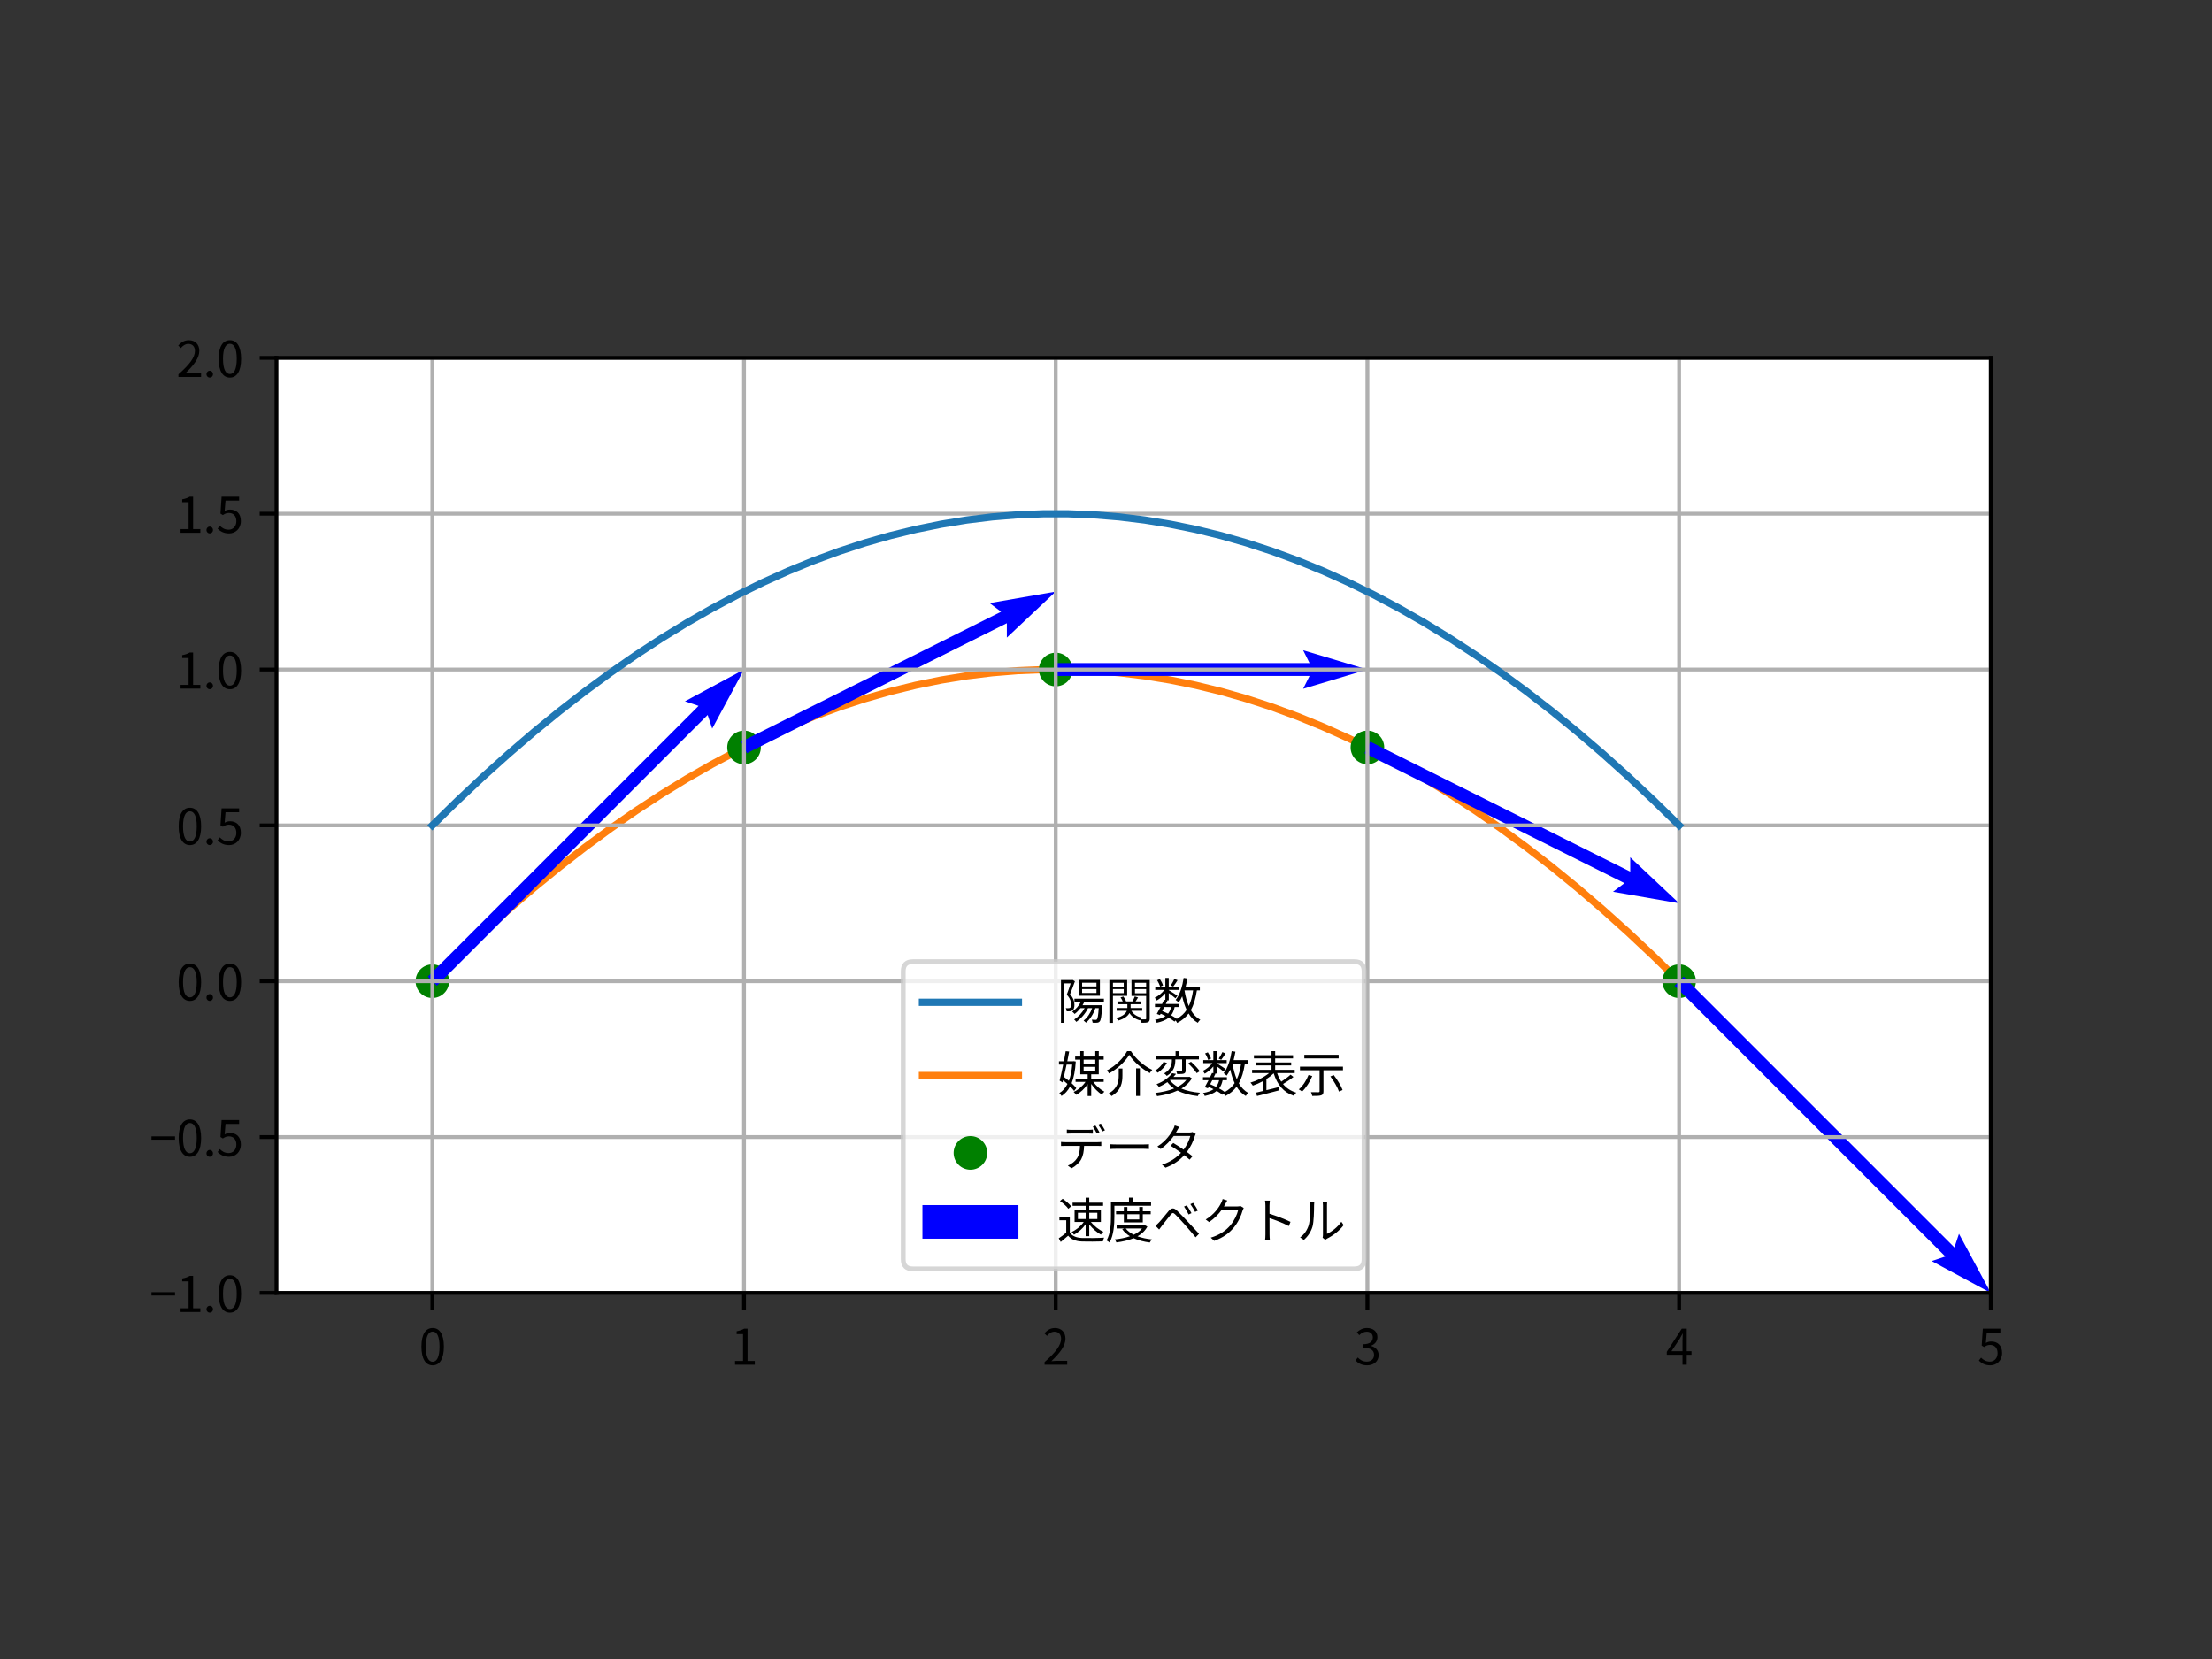 <?xml version="1.0" encoding="utf-8" standalone="no"?>
<!DOCTYPE svg PUBLIC "-//W3C//DTD SVG 1.1//EN"
  "http://www.w3.org/Graphics/SVG/1.1/DTD/svg11.dtd">
<svg xmlns:xlink="http://www.w3.org/1999/xlink" width="460.8pt" height="345.6pt" viewBox="0 0 460.8 345.6" xmlns="http://www.w3.org/2000/svg" version="1.1">
 <rect x="0" y="0" width="460.8" height="345.6" fill="#333333" stroke="none"/>
 <defs>
  <style type="text/css">*{stroke-linejoin: round; stroke-linecap: butt}</style>
 </defs>
 <g id="figure_1">
  <g id="patch_1">
   <path d="M 0 345.6 
L 460.8 345.6 
L 460.8 0 
L 0 0 
L 0 345.6 
z
" style="fill: none"/>
  </g>
  <g id="axes_1">
   <g id="patch_2">
    <path d="M 57.6 269.332 
L 414.72 269.332 
L 414.72 74.54 
L 57.6 74.54 
z
" style="fill: #ffffff"/>
   </g>
   <g id="line2d_1">
    <path d="M 90.065 204.401 
L 95.366 199.209 
L 100.666 194.233 
L 105.967 189.474 
L 111.267 184.93 
L 116.568 180.603 
L 121.868 176.493 
L 127.169 172.599 
L 132.469 168.921 
L 137.77 165.459 
L 143.07 162.214 
L 148.371 159.185 
L 153.671 156.373 
L 158.972 153.776 
L 164.272 151.397 
L 169.573 149.233 
L 174.873 147.286 
L 180.174 145.555 
L 185.474 144.041 
L 190.775 142.743 
L 196.075 141.661 
L 201.376 140.796 
L 206.676 140.147 
L 211.977 139.714 
L 217.277 139.498 
L 222.578 139.498 
L 227.878 139.714 
L 233.178 140.147 
L 238.479 140.796 
L 243.779 141.661 
L 249.08 142.743 
L 254.38 144.041 
L 259.681 145.555 
L 264.981 147.286 
L 270.282 149.233 
L 275.582 151.397 
L 280.883 153.776 
L 286.183 156.373 
L 291.484 159.185 
L 296.784 162.214 
L 302.085 165.459 
L 307.385 168.921 
L 312.686 172.599 
L 317.986 176.493 
L 323.287 180.603 
L 328.587 184.93 
L 333.888 189.474 
L 339.188 194.233 
L 344.489 199.209 
L 349.789 204.401 
" clip-path="url(#p2c64a09aa5)" style="fill: none; stroke: #ff7f0e; stroke-width: 1.5; stroke-linecap: square"/>
   </g>
   <g id="PathCollection_1">
    <defs>
     <path id="m794c75765e" d="M 0 3 
C 0.796 3 1.559 2.684 2.121 2.121 
C 2.684 1.559 3 0.796 3 0 
C 3 -0.796 2.684 -1.559 2.121 -2.121 
C 1.559 -2.684 0.796 -3 0 -3 
C -0.796 -3 -1.559 -2.684 -2.121 -2.121 
C -2.684 -1.559 -3 -0.796 -3 0 
C -3 0.796 -2.684 1.559 -2.121 2.121 
C -1.559 2.684 -0.796 3 0 3 
z
" style="stroke: #008000"/>
    </defs>
    <g clip-path="url(#p2c64a09aa5)">
     <use xlink:href="#m794c75765e" x="90.065" y="204.401" style="fill: #008000; stroke: #008000"/>
     <use xlink:href="#m794c75765e" x="154.996" y="155.703" style="fill: #008000; stroke: #008000"/>
     <use xlink:href="#m794c75765e" x="219.927" y="139.471" style="fill: #008000; stroke: #008000"/>
     <use xlink:href="#m794c75765e" x="284.858" y="155.703" style="fill: #008000; stroke: #008000"/>
     <use xlink:href="#m794c75765e" x="349.789" y="204.401" style="fill: #008000; stroke: #008000"/>
    </g>
   </g>
   <g id="Quiver_1">
    <path d="M 89.118 203.454 
L 145.527 147.046 
L 142.686 146.099 
L 154.996 139.471 
L 148.368 151.781 
L 147.421 148.94 
L 91.012 205.348 
L 89.118 203.454 
" clip-path="url(#p2c64a09aa5)" style="fill: #0000ff"/>
    <path d="M 154.397 154.505 
L 208.548 127.43 
L 206.152 125.633 
L 219.927 123.238 
L 209.746 132.82 
L 209.746 129.826 
L 155.595 156.901 
L 154.397 154.505 
" clip-path="url(#p2c64a09aa5)" style="fill: #0000ff"/>
    <path d="M 219.927 138.131 
L 272.805 138.131 
L 271.466 135.453 
L 284.858 139.471 
L 271.466 143.488 
L 272.805 140.81 
L 219.927 140.81 
L 219.927 138.131 
" clip-path="url(#p2c64a09aa5)" style="fill: #0000ff"/>
    <path d="M 285.457 154.505 
L 339.608 181.581 
L 339.608 178.586 
L 349.789 188.169 
L 336.014 185.773 
L 338.41 183.976 
L 284.259 156.901 
L 285.457 154.505 
" clip-path="url(#p2c64a09aa5)" style="fill: #0000ff"/>
    <path d="M 350.736 203.454 
L 407.144 259.863 
L 408.091 257.022 
L 414.72 269.332 
L 402.41 262.704 
L 405.25 261.757 
L 348.842 205.348 
L 350.736 203.454 
" clip-path="url(#p2c64a09aa5)" style="fill: #0000ff"/>
   </g>
   <g id="matplotlib.axis_1">
    <g id="xtick_1">
     <g id="line2d_2">
      <path d="M 90.065 269.332 
L 90.065 74.54 
" clip-path="url(#p2c64a09aa5)" style="fill: none; stroke: #b0b0b0; stroke-width: 0.8; stroke-linecap: square"/>
     </g>
     <g id="line2d_3">
      <defs>
       <path id="mef9912d437" d="M 0 0 
L 0 3.5 
" style="stroke: #000000; stroke-width: 0.8"/>
      </defs>
      <g>
       <use xlink:href="#mef9912d437" x="90.065" y="269.332" style="stroke: #000000; stroke-width: 0.8"/>
      </g>
     </g>
     <g id="text_1">
      <!-- 0 -->
      <g transform="translate(87.29 284.292) scale(0.1 -0.1)">
       <defs>
        <path id="NotoSansCJKjp-Regular-30" d="M 1779 -83 
C 2669 -83 3238 730 3238 2362 
C 3238 3987 2669 4781 1779 4781 
C 883 4781 314 3994 314 2362 
C 314 730 883 -83 1779 -83 
z
M 1779 384 
C 1242 384 883 979 883 2362 
C 883 3731 1242 4314 1779 4314 
C 2310 4314 2669 3731 2669 2362 
C 2669 979 2310 384 1779 384 
z
" transform="scale(0.016)"/>
       </defs>
       <use xlink:href="#NotoSansCJKjp-Regular-30"/>
      </g>
     </g>
    </g>
    <g id="xtick_2">
     <g id="line2d_4">
      <path d="M 154.996 269.332 
L 154.996 74.54 
" clip-path="url(#p2c64a09aa5)" style="fill: none; stroke: #b0b0b0; stroke-width: 0.8; stroke-linecap: square"/>
     </g>
     <g id="line2d_5">
      <g>
       <use xlink:href="#mef9912d437" x="154.996" y="269.332" style="stroke: #000000; stroke-width: 0.8"/>
      </g>
     </g>
     <g id="text_2">
      <!-- 1 -->
      <g transform="translate(152.221 284.292) scale(0.1 -0.1)">
       <defs>
        <path id="NotoSansCJKjp-Regular-31" d="M 563 0 
L 3136 0 
L 3136 486 
L 2195 486 
L 2195 4698 
L 1747 4698 
C 1491 4544 1190 4435 774 4358 
L 774 3987 
L 1606 3987 
L 1606 486 
L 563 486 
L 563 0 
z
" transform="scale(0.016)"/>
       </defs>
       <use xlink:href="#NotoSansCJKjp-Regular-31"/>
      </g>
     </g>
    </g>
    <g id="xtick_3">
     <g id="line2d_6">
      <path d="M 219.927 269.332 
L 219.927 74.54 
" clip-path="url(#p2c64a09aa5)" style="fill: none; stroke: #b0b0b0; stroke-width: 0.8; stroke-linecap: square"/>
     </g>
     <g id="line2d_7">
      <g>
       <use xlink:href="#mef9912d437" x="219.927" y="269.332" style="stroke: #000000; stroke-width: 0.8"/>
      </g>
     </g>
     <g id="text_3">
      <!-- 2 -->
      <g transform="translate(217.152 284.292) scale(0.1 -0.1)">
       <defs>
        <path id="NotoSansCJKjp-Regular-32" d="M 282 0 
L 3232 0 
L 3232 506 
L 1933 506 
C 1696 506 1408 480 1165 461 
C 2266 1504 3002 2458 3002 3392 
C 3002 4230 2477 4781 1638 4781 
C 1043 4781 640 4506 256 4090 
L 595 3757 
C 851 4064 1184 4301 1568 4301 
C 2150 4301 2432 3910 2432 3373 
C 2432 2566 1754 1632 282 346 
L 282 0 
z
" transform="scale(0.016)"/>
       </defs>
       <use xlink:href="#NotoSansCJKjp-Regular-32"/>
      </g>
     </g>
    </g>
    <g id="xtick_4">
     <g id="line2d_8">
      <path d="M 284.858 269.332 
L 284.858 74.54 
" clip-path="url(#p2c64a09aa5)" style="fill: none; stroke: #b0b0b0; stroke-width: 0.8; stroke-linecap: square"/>
     </g>
     <g id="line2d_9">
      <g>
       <use xlink:href="#mef9912d437" x="284.858" y="269.332" style="stroke: #000000; stroke-width: 0.8"/>
      </g>
     </g>
     <g id="text_4">
      <!-- 3 -->
      <g transform="translate(282.083 284.292) scale(0.1 -0.1)">
       <defs>
        <path id="NotoSansCJKjp-Regular-33" d="M 1690 -83 
C 2522 -83 3194 416 3194 1254 
C 3194 1894 2752 2317 2202 2445 
L 2202 2470 
C 2694 2656 3034 3034 3034 3603 
C 3034 4346 2458 4781 1670 4781 
C 1126 4781 710 4544 358 4218 
L 672 3846 
C 934 4115 1267 4301 1645 4301 
C 2131 4301 2438 4006 2438 3558 
C 2438 3053 2106 2662 1139 2662 
L 1139 2214 
C 2221 2214 2598 1837 2598 1280 
C 2598 736 2202 403 1645 403 
C 1114 403 755 653 480 941 
L 186 557 
C 493 224 954 -83 1690 -83 
z
" transform="scale(0.016)"/>
       </defs>
       <use xlink:href="#NotoSansCJKjp-Regular-33"/>
      </g>
     </g>
    </g>
    <g id="xtick_5">
     <g id="line2d_10">
      <path d="M 349.789 269.332 
L 349.789 74.54 
" clip-path="url(#p2c64a09aa5)" style="fill: none; stroke: #b0b0b0; stroke-width: 0.8; stroke-linecap: square"/>
     </g>
     <g id="line2d_11">
      <g>
       <use xlink:href="#mef9912d437" x="349.789" y="269.332" style="stroke: #000000; stroke-width: 0.8"/>
      </g>
     </g>
     <g id="text_5">
      <!-- 4 -->
      <g transform="translate(347.014 284.292) scale(0.1 -0.1)">
       <defs>
        <path id="NotoSansCJKjp-Regular-34" d="M 736 1760 
L 1805 3360 
C 1939 3590 2067 3821 2182 4051 
L 2208 4051 
C 2195 3808 2176 3430 2176 3200 
L 2176 1760 
L 736 1760 
z
M 2176 0 
L 2726 0 
L 2726 1293 
L 3347 1293 
L 3347 1760 
L 2726 1760 
L 2726 4698 
L 2080 4698 
L 128 1677 
L 128 1293 
L 2176 1293 
L 2176 0 
z
" transform="scale(0.016)"/>
       </defs>
       <use xlink:href="#NotoSansCJKjp-Regular-34"/>
      </g>
     </g>
    </g>
    <g id="xtick_6">
     <g id="line2d_12">
      <path d="M 414.72 269.332 
L 414.72 74.54 
" clip-path="url(#p2c64a09aa5)" style="fill: none; stroke: #b0b0b0; stroke-width: 0.8; stroke-linecap: square"/>
     </g>
     <g id="line2d_13">
      <g>
       <use xlink:href="#mef9912d437" x="414.72" y="269.332" style="stroke: #000000; stroke-width: 0.8"/>
      </g>
     </g>
     <g id="text_6">
      <!-- 5 -->
      <g transform="translate(411.945 284.292) scale(0.1 -0.1)">
       <defs>
        <path id="NotoSansCJKjp-Regular-35" d="M 1670 -83 
C 2464 -83 3206 499 3206 1530 
C 3206 2560 2573 3021 1792 3021 
C 1510 3021 1306 2950 1094 2835 
L 1210 4192 
L 2982 4192 
L 2982 4698 
L 698 4698 
L 550 2496 
L 864 2304 
C 1133 2483 1331 2579 1645 2579 
C 2234 2579 2618 2182 2618 1510 
C 2618 826 2170 403 1619 403 
C 1075 403 736 653 467 922 
L 179 538 
C 493 224 941 -83 1670 -83 
z
" transform="scale(0.016)"/>
       </defs>
       <use xlink:href="#NotoSansCJKjp-Regular-35"/>
      </g>
     </g>
    </g>
   </g>
   <g id="matplotlib.axis_2">
    <g id="ytick_1">
     <g id="line2d_14">
      <path d="M 57.6 269.332 
L 414.72 269.332 
" clip-path="url(#p2c64a09aa5)" style="fill: none; stroke: #b0b0b0; stroke-width: 0.8; stroke-linecap: square"/>
     </g>
     <g id="line2d_15">
      <defs>
       <path id="m8bce6c71dc" d="M 0 0 
L -3.5 0 
" style="stroke: #000000; stroke-width: 0.8"/>
      </defs>
      <g>
       <use xlink:href="#m8bce6c71dc" x="57.6" y="269.332" style="stroke: #000000; stroke-width: 0.8"/>
      </g>
     </g>
     <g id="text_7">
      <!-- −1.0 -->
      <g transform="translate(31.17 273.312) scale(0.1 -0.1)">
       <defs>
        <path id="NotoSansCJKjp-Regular-2212" d="M 243 2144 
L 3309 2144 
L 3309 2579 
L 243 2579 
L 243 2144 
z
" transform="scale(0.016)"/>
        <path id="NotoSansCJKjp-Regular-2e" d="M 890 -83 
C 1120 -83 1312 96 1312 358 
C 1312 627 1120 813 890 813 
C 659 813 467 627 467 358 
C 467 96 659 -83 890 -83 
z
" transform="scale(0.016)"/>
       </defs>
       <use xlink:href="#NotoSansCJKjp-Regular-2212"/>
       <use xlink:href="#NotoSansCJKjp-Regular-31" x="55.5"/>
       <use xlink:href="#NotoSansCJKjp-Regular-2e" x="111"/>
       <use xlink:href="#NotoSansCJKjp-Regular-30" x="138.8"/>
      </g>
     </g>
    </g>
    <g id="ytick_2">
     <g id="line2d_16">
      <path d="M 57.6 236.867 
L 414.72 236.867 
" clip-path="url(#p2c64a09aa5)" style="fill: none; stroke: #b0b0b0; stroke-width: 0.8; stroke-linecap: square"/>
     </g>
     <g id="line2d_17">
      <g>
       <use xlink:href="#m8bce6c71dc" x="57.6" y="236.867" style="stroke: #000000; stroke-width: 0.8"/>
      </g>
     </g>
     <g id="text_8">
      <!-- −0.5 -->
      <g transform="translate(31.17 240.847) scale(0.1 -0.1)">
       <use xlink:href="#NotoSansCJKjp-Regular-2212"/>
       <use xlink:href="#NotoSansCJKjp-Regular-30" x="55.5"/>
       <use xlink:href="#NotoSansCJKjp-Regular-2e" x="111"/>
       <use xlink:href="#NotoSansCJKjp-Regular-35" x="138.8"/>
      </g>
     </g>
    </g>
    <g id="ytick_3">
     <g id="line2d_18">
      <path d="M 57.6 204.401 
L 414.72 204.401 
" clip-path="url(#p2c64a09aa5)" style="fill: none; stroke: #b0b0b0; stroke-width: 0.8; stroke-linecap: square"/>
     </g>
     <g id="line2d_19">
      <g>
       <use xlink:href="#m8bce6c71dc" x="57.6" y="204.401" style="stroke: #000000; stroke-width: 0.8"/>
      </g>
     </g>
     <g id="text_9">
      <!-- 0.0 -->
      <g transform="translate(36.72 208.381) scale(0.1 -0.1)">
       <use xlink:href="#NotoSansCJKjp-Regular-30"/>
       <use xlink:href="#NotoSansCJKjp-Regular-2e" x="55.5"/>
       <use xlink:href="#NotoSansCJKjp-Regular-30" x="83.3"/>
      </g>
     </g>
    </g>
    <g id="ytick_4">
     <g id="line2d_20">
      <path d="M 57.6 171.936 
L 414.72 171.936 
" clip-path="url(#p2c64a09aa5)" style="fill: none; stroke: #b0b0b0; stroke-width: 0.8; stroke-linecap: square"/>
     </g>
     <g id="line2d_21">
      <g>
       <use xlink:href="#m8bce6c71dc" x="57.6" y="171.936" style="stroke: #000000; stroke-width: 0.8"/>
      </g>
     </g>
     <g id="text_10">
      <!-- 0.5 -->
      <g transform="translate(36.72 175.916) scale(0.1 -0.1)">
       <use xlink:href="#NotoSansCJKjp-Regular-30"/>
       <use xlink:href="#NotoSansCJKjp-Regular-2e" x="55.5"/>
       <use xlink:href="#NotoSansCJKjp-Regular-35" x="83.3"/>
      </g>
     </g>
    </g>
    <g id="ytick_5">
     <g id="line2d_22">
      <path d="M 57.6 139.471 
L 414.72 139.471 
" clip-path="url(#p2c64a09aa5)" style="fill: none; stroke: #b0b0b0; stroke-width: 0.8; stroke-linecap: square"/>
     </g>
     <g id="line2d_23">
      <g>
       <use xlink:href="#m8bce6c71dc" x="57.6" y="139.471" style="stroke: #000000; stroke-width: 0.8"/>
      </g>
     </g>
     <g id="text_11">
      <!-- 1.0 -->
      <g transform="translate(36.72 143.45) scale(0.1 -0.1)">
       <use xlink:href="#NotoSansCJKjp-Regular-31"/>
       <use xlink:href="#NotoSansCJKjp-Regular-2e" x="55.5"/>
       <use xlink:href="#NotoSansCJKjp-Regular-30" x="83.3"/>
      </g>
     </g>
    </g>
    <g id="ytick_6">
     <g id="line2d_24">
      <path d="M 57.6 107.005 
L 414.72 107.005 
" clip-path="url(#p2c64a09aa5)" style="fill: none; stroke: #b0b0b0; stroke-width: 0.8; stroke-linecap: square"/>
     </g>
     <g id="line2d_25">
      <g>
       <use xlink:href="#m8bce6c71dc" x="57.6" y="107.005" style="stroke: #000000; stroke-width: 0.8"/>
      </g>
     </g>
     <g id="text_12">
      <!-- 1.5 -->
      <g transform="translate(36.72 110.985) scale(0.1 -0.1)">
       <use xlink:href="#NotoSansCJKjp-Regular-31"/>
       <use xlink:href="#NotoSansCJKjp-Regular-2e" x="55.5"/>
       <use xlink:href="#NotoSansCJKjp-Regular-35" x="83.3"/>
      </g>
     </g>
    </g>
    <g id="ytick_7">
     <g id="line2d_26">
      <path d="M 57.6 74.54 
L 414.72 74.54 
" clip-path="url(#p2c64a09aa5)" style="fill: none; stroke: #b0b0b0; stroke-width: 0.8; stroke-linecap: square"/>
     </g>
     <g id="line2d_27">
      <g>
       <use xlink:href="#m8bce6c71dc" x="57.6" y="74.54" style="stroke: #000000; stroke-width: 0.8"/>
      </g>
     </g>
     <g id="text_13">
      <!-- 2.0 -->
      <g transform="translate(36.72 78.519) scale(0.1 -0.1)">
       <use xlink:href="#NotoSansCJKjp-Regular-32"/>
       <use xlink:href="#NotoSansCJKjp-Regular-2e" x="55.5"/>
       <use xlink:href="#NotoSansCJKjp-Regular-30" x="83.3"/>
      </g>
     </g>
    </g>
   </g>
   <g id="line2d_28">
    <path d="M 90.065 171.936 
L 95.366 166.744 
L 100.666 161.768 
L 105.967 157.008 
L 111.267 152.465 
L 116.568 148.138 
L 121.868 144.027 
L 127.169 140.133 
L 132.469 136.455 
L 137.77 132.994 
L 143.07 129.748 
L 148.371 126.72 
L 153.671 123.907 
L 158.972 121.311 
L 164.272 118.931 
L 169.573 116.768 
L 174.873 114.821 
L 180.174 113.09 
L 185.474 111.575 
L 190.775 110.277 
L 196.075 109.196 
L 201.376 108.33 
L 206.676 107.681 
L 211.977 107.248 
L 217.277 107.032 
L 222.578 107.032 
L 227.878 107.248 
L 233.178 107.681 
L 238.479 108.33 
L 243.779 109.196 
L 249.08 110.277 
L 254.38 111.575 
L 259.681 113.09 
L 264.981 114.821 
L 270.282 116.768 
L 275.582 118.931 
L 280.883 121.311 
L 286.183 123.907 
L 291.484 126.72 
L 296.784 129.748 
L 302.085 132.994 
L 307.385 136.455 
L 312.686 140.133 
L 317.986 144.027 
L 323.287 148.138 
L 328.587 152.465 
L 333.888 157.008 
L 339.188 161.768 
L 344.489 166.744 
L 349.789 171.936 
" clip-path="url(#p2c64a09aa5)" style="fill: none; stroke: #1f77b4; stroke-width: 1.5; stroke-linecap: square"/>
   </g>
   <g id="patch_3">
    <path d="M 57.6 269.332 
L 57.6 74.54 
" style="fill: none; stroke: #000000; stroke-width: 0.8; stroke-linejoin: miter; stroke-linecap: square"/>
   </g>
   <g id="patch_4">
    <path d="M 414.72 269.332 
L 414.72 74.54 
" style="fill: none; stroke: #000000; stroke-width: 0.8; stroke-linejoin: miter; stroke-linecap: square"/>
   </g>
   <g id="patch_5">
    <path d="M 57.6 269.332 
L 414.72 269.332 
" style="fill: none; stroke: #000000; stroke-width: 0.8; stroke-linejoin: miter; stroke-linecap: square"/>
   </g>
   <g id="patch_6">
    <path d="M 57.6 74.54 
L 414.72 74.54 
" style="fill: none; stroke: #000000; stroke-width: 0.8; stroke-linejoin: miter; stroke-linecap: square"/>
   </g>
   <g id="legend_1">
    <g id="patch_7">
     <path d="M 190.16 264.332 
L 282.16 264.332 
Q 284.16 264.332 284.16 262.332 
L 284.16 202.332 
Q 284.16 200.332 282.16 200.332 
L 190.16 200.332 
Q 188.16 200.332 188.16 202.332 
L 188.16 262.332 
Q 188.16 264.332 190.16 264.332 
z
" style="fill: #ffffff; opacity: 0.8; stroke: #cccccc; stroke-linejoin: miter"/>
    </g>
    <g id="line2d_29">
     <path d="M 192.16 208.792 
L 202.16 208.792 
L 212.16 208.792 
" style="fill: none; stroke: #1f77b4; stroke-width: 1.5; stroke-linecap: square"/>
    </g>
    <g id="text_14">
     <!-- 陽関数 -->
     <g transform="translate(220.16 212.292) scale(0.1 -0.1)">
      <defs>
       <path id="NotoSansCJKjp-Regular-967d" d="M 5158 4250 
L 3290 4250 
L 3290 4736 
L 5158 4736 
L 5158 4250 
z
M 5158 3398 
L 3290 3398 
L 3290 3904 
L 5158 3904 
L 5158 3398 
z
M 5606 5101 
L 2848 5101 
L 2848 3034 
L 5606 3034 
L 5606 5101 
z
M 2048 5101 
L 1971 5082 
L 538 5082 
L 538 -486 
L 960 -486 
L 960 4646 
L 1798 4646 
C 1664 4211 1478 3642 1293 3174 
C 1754 2682 1862 2253 1862 1907 
C 1862 1722 1830 1542 1734 1472 
C 1683 1440 1613 1421 1530 1421 
C 1434 1408 1306 1414 1158 1427 
C 1235 1306 1274 1126 1280 1005 
C 1427 998 1581 1005 1709 1018 
C 1837 1030 1952 1069 2042 1133 
C 2214 1254 2291 1523 2291 1862 
C 2291 2253 2182 2714 1722 3232 
C 1933 3738 2163 4390 2355 4915 
L 2048 5101 
z
M 6125 2266 
L 6125 2656 
L 2291 2656 
L 2291 2266 
L 3136 2266 
C 2880 1734 2477 1280 2003 966 
C 2099 890 2253 749 2317 666 
C 2592 870 2854 1133 3085 1427 
L 3622 1427 
C 3302 826 2803 294 2259 -58 
C 2342 -122 2483 -282 2534 -365 
C 3136 58 3712 698 4064 1427 
L 4595 1427 
C 4365 762 3974 186 3488 -192 
C 3584 -262 3738 -403 3802 -467 
C 4320 -26 4762 646 5018 1427 
L 5453 1427 
C 5389 454 5312 70 5216 -38 
C 5171 -96 5120 -102 5037 -102 
C 4954 -102 4762 -96 4550 -77 
C 4608 -186 4646 -352 4659 -474 
C 4883 -493 5107 -486 5235 -474 
C 5382 -461 5485 -422 5574 -314 
C 5734 -141 5818 339 5894 1619 
C 5901 1683 5907 1811 5907 1811 
L 3347 1811 
C 3437 1958 3514 2106 3584 2266 
L 6125 2266 
z
" transform="scale(0.016)"/>
       <path id="NotoSansCJKjp-Regular-95a2" d="M 2458 4723 
L 2458 4230 
L 1056 4230 
L 1056 4723 
L 2458 4723 
z
M 1056 3373 
L 1056 3904 
L 2458 3904 
L 2458 3373 
L 1056 3373 
z
M 2906 3021 
L 2906 5082 
L 589 5082 
L 589 -493 
L 1056 -493 
L 1056 3021 
L 2906 3021 
z
M 3923 3360 
L 3923 3904 
L 5376 3904 
L 5376 3360 
L 3923 3360 
z
M 5376 4723 
L 5376 4230 
L 3923 4230 
L 3923 4723 
L 5376 4723 
z
M 5843 5082 
L 3469 5082 
L 3469 3014 
L 5376 3014 
L 5376 83 
C 5376 -6 5350 -38 5267 -38 
C 5190 -45 4941 -45 4672 -32 
C 4730 45 4800 128 4858 179 
C 4205 307 3725 621 3456 1075 
L 4864 1075 
L 4864 1440 
L 3354 1440 
L 3354 1491 
L 3354 1939 
L 4755 1939 
L 4755 2298 
L 4000 2298 
C 4102 2451 4218 2637 4326 2810 
L 3898 2950 
C 3834 2758 3699 2496 3590 2298 
L 2758 2298 
C 2714 2477 2566 2739 2413 2938 
L 2042 2816 
C 2157 2669 2266 2464 2330 2298 
L 1645 2298 
L 1645 1939 
L 2931 1939 
L 2931 1498 
L 2931 1440 
L 1536 1440 
L 1536 1075 
L 2861 1075 
C 2733 742 2381 378 1478 128 
C 1574 45 1702 -102 1760 -192 
C 2611 70 3014 429 3200 787 
C 3494 326 3962 -6 4589 -173 
C 4602 -141 4627 -102 4653 -64 
C 4710 -186 4768 -371 4781 -486 
C 5184 -486 5459 -480 5619 -403 
C 5792 -320 5843 -179 5843 77 
L 5843 5082 
z
" transform="scale(0.016)"/>
       <path id="NotoSansCJKjp-Regular-6570" d="M 2803 5229 
C 2701 4979 2483 4608 2330 4384 
L 2650 4230 
C 2816 4442 3034 4762 3219 5056 
L 2803 5229 
z
M 1325 4384 
C 1261 4608 1088 4947 909 5203 
L 550 5056 
C 723 4794 890 4442 947 4218 
L 1325 4384 
z
M 4128 3738 
L 5242 3738 
C 5126 2944 4954 2266 4678 1696 
C 4422 2291 4243 2982 4122 3718 
L 4128 3738 
z
M 2381 1568 
C 2298 1222 2170 941 1978 710 
C 1728 832 1472 947 1216 1050 
C 1299 1216 1395 1389 1485 1568 
L 2381 1568 
z
M 6118 3738 
L 6118 4186 
L 4262 4186 
C 4352 4538 4435 4909 4499 5286 
L 4013 5357 
C 3840 4230 3507 3162 2970 2490 
C 3078 2413 3283 2253 3354 2163 
C 3526 2394 3686 2662 3821 2963 
C 3968 2310 4154 1715 4397 1197 
C 4083 717 3661 333 3117 32 
C 2918 179 2662 346 2381 499 
C 2598 787 2746 1139 2835 1568 
L 3392 1568 
L 3392 1965 
L 1683 1965 
C 1760 2118 1830 2272 1901 2413 
L 1792 2438 
L 2067 2438 
L 2067 3392 
C 2374 3162 2778 2854 2944 2701 
L 3206 3040 
C 3034 3168 2342 3603 2067 3763 
L 2067 3795 
L 3366 3795 
L 3366 4186 
L 2067 4186 
L 2067 5357 
L 1626 5357 
L 1626 4186 
L 314 4186 
L 314 3795 
L 1498 3795 
C 1184 3379 698 2982 243 2778 
C 333 2694 448 2528 506 2419 
C 896 2630 1306 2982 1626 3360 
L 1626 2477 
L 1459 2515 
C 1382 2342 1293 2157 1197 1965 
L 275 1965 
L 275 1568 
L 998 1568 
C 826 1235 653 909 512 666 
L 922 518 
L 1024 698 
C 1235 608 1446 506 1651 403 
C 1325 166 877 6 288 -96 
C 378 -186 474 -358 506 -486 
C 1190 -339 1696 -128 2067 179 
C 2362 6 2618 -166 2816 -326 
L 2963 -173 
C 3046 -282 3130 -422 3168 -506 
C 3795 -186 4275 224 4653 723 
C 4966 211 5357 -198 5850 -486 
C 5914 -358 6067 -173 6176 -83 
C 5664 186 5261 621 4941 1171 
C 5331 1856 5574 2701 5734 3738 
L 6118 3738 
z
" transform="scale(0.016)"/>
      </defs>
      <use xlink:href="#NotoSansCJKjp-Regular-967d"/>
      <use xlink:href="#NotoSansCJKjp-Regular-95a2" x="100"/>
      <use xlink:href="#NotoSansCJKjp-Regular-6570" x="200"/>
     </g>
    </g>
    <g id="line2d_30">
     <path d="M 192.16 224.042 
L 202.16 224.042 
L 212.16 224.042 
" style="fill: none; stroke: #ff7f0e; stroke-width: 1.5; stroke-linecap: square"/>
    </g>
    <g id="text_15">
     <!-- 媒介変数表示 -->
     <g transform="translate(220.16 227.542) scale(0.1 -0.1)">
      <defs>
       <path id="NotoSansCJKjp-Regular-5a92" d="M 2003 3603 
C 1933 2771 1786 2074 1568 1498 
C 1350 1677 1126 1856 915 2010 
C 1030 2502 1152 3053 1267 3603 
L 2003 3603 
z
M 2534 538 
C 2394 730 2176 954 1926 1184 
C 2214 1907 2394 2829 2464 4006 
L 2189 4051 
L 2106 4038 
L 1363 4038 
C 1453 4480 1536 4915 1606 5306 
L 1152 5350 
C 1088 4954 1005 4499 915 4038 
L 275 4038 
L 275 3603 
L 826 3603 
C 672 2822 499 2054 358 1517 
L 742 1286 
L 813 1568 
C 1005 1421 1197 1254 1382 1088 
C 1107 538 755 147 326 -102 
C 429 -198 550 -371 614 -486 
C 1069 -192 1440 211 1728 762 
C 1946 550 2125 346 2253 173 
L 2534 538 
z
M 3488 3315 
L 5005 3315 
L 5005 2726 
L 3488 2726 
L 3488 3315 
z
M 5005 4250 
L 5005 3680 
L 3488 3680 
L 3488 4250 
L 5005 4250 
z
M 6099 1357 
L 6099 1766 
L 4474 1766 
L 4474 2336 
L 5459 2336 
L 5459 4250 
L 6099 4250 
L 6099 4659 
L 5459 4659 
L 5459 5357 
L 5005 5357 
L 5005 4659 
L 3488 4659 
L 3488 5357 
L 3053 5357 
L 3053 4659 
L 2387 4659 
L 2387 4250 
L 3053 4250 
L 3053 2336 
L 4013 2336 
L 4013 1766 
L 2438 1766 
L 2438 1357 
L 3731 1357 
C 3360 806 2771 301 2189 45 
C 2291 -51 2432 -218 2515 -333 
C 3066 -45 3622 480 4013 1062 
L 4013 -486 
L 4474 -486 
L 4474 1088 
C 4845 538 5382 0 5862 -301 
C 5933 -179 6086 -13 6189 77 
C 5683 339 5107 845 4742 1357 
L 6099 1357 
z
" transform="scale(0.016)"/>
       <path id="NotoSansCJKjp-Regular-4ecb" d="M 3174 4877 
C 3744 3974 4838 3034 5856 2496 
C 5933 2637 6048 2797 6170 2918 
C 5152 3379 4045 4314 3392 5357 
L 2899 5357 
C 2419 4454 1382 3418 256 2835 
C 365 2733 499 2566 550 2451 
C 1645 3053 2675 4019 3174 4877 
z
M 4070 3117 
L 4070 -480 
L 4563 -480 
L 4563 3117 
L 4070 3117 
z
M 1805 3091 
L 1805 2208 
C 1805 1427 1696 518 499 -154 
C 621 -230 800 -390 877 -493 
C 2150 256 2291 1299 2291 2202 
L 2291 3091 
L 1805 3091 
z
" transform="scale(0.016)"/>
       <path id="NotoSansCJKjp-Regular-5909" d="M 2477 4250 
C 2477 3712 2400 2995 1472 2451 
C 1581 2381 1747 2234 1818 2131 
C 2822 2739 2925 3590 2925 4243 
L 2925 4282 
L 3808 4282 
L 3808 2880 
C 3808 2810 3789 2790 3706 2784 
C 3622 2784 3347 2784 3027 2790 
C 3085 2669 3142 2496 3162 2374 
C 3584 2374 3878 2374 4051 2438 
C 4230 2515 4269 2637 4269 2874 
L 4269 4282 
L 5997 4282 
L 5997 4717 
L 3437 4717 
L 3437 5350 
L 2957 5350 
L 2957 4717 
L 429 4717 
L 429 4282 
L 2477 4282 
L 2477 4250 
z
M 4602 3757 
C 5011 3373 5498 2842 5709 2490 
L 6106 2739 
C 5875 3091 5382 3610 4966 3974 
L 4602 3757 
z
M 1389 3949 
C 1190 3546 755 3091 314 2829 
C 410 2758 557 2630 640 2547 
C 1107 2848 1568 3341 1837 3821 
L 1389 3949 
z
M 2266 1606 
L 4365 1606 
C 4083 1248 3693 954 3238 710 
C 2816 947 2477 1235 2227 1568 
L 2266 1606 
z
M 4762 2022 
L 4672 2003 
L 2688 2003 
C 2810 2131 2918 2259 3021 2394 
L 2509 2483 
C 2150 1984 1459 1427 480 1050 
C 576 973 717 819 781 704 
C 1203 883 1568 1094 1894 1318 
C 2131 1005 2426 730 2765 493 
C 2048 198 1197 19 320 -90 
C 410 -179 518 -390 550 -506 
C 1498 -371 2426 -147 3219 224 
C 3942 -154 4832 -390 5856 -499 
C 5907 -371 6029 -166 6131 -64 
C 5210 13 4390 198 3712 480 
C 4282 819 4755 1254 5075 1811 
L 4762 2022 
z
" transform="scale(0.016)"/>
       <path id="NotoSansCJKjp-Regular-8868" d="M 5427 2291 
C 5120 2003 4627 1645 4218 1382 
C 3987 1715 3814 2093 3680 2502 
L 5971 2502 
L 5971 2918 
L 3424 2918 
L 3424 3494 
L 5510 3494 
L 5510 3885 
L 3424 3885 
L 3424 4410 
L 5754 4410 
L 5754 4826 
L 3424 4826 
L 3424 5357 
L 2950 5357 
L 2950 4826 
L 659 4826 
L 659 4410 
L 2950 4410 
L 2950 3885 
L 947 3885 
L 947 3494 
L 2950 3494 
L 2950 2918 
L 422 2918 
L 422 2502 
L 2637 2502 
C 2010 1971 1043 1498 211 1261 
C 307 1158 442 992 518 870 
C 928 1005 1376 1203 1805 1434 
L 1805 160 
C 1472 77 1165 6 909 -51 
L 1062 -486 
C 1824 -294 2912 -26 3917 243 
L 3866 666 
C 3334 531 2790 397 2285 275 
L 2285 1722 
C 2643 1952 2970 2208 3232 2470 
C 3680 1024 4499 -6 5862 -467 
C 5926 -339 6061 -141 6170 -51 
C 5453 166 4877 550 4448 1075 
C 4877 1325 5402 1670 5805 1997 
L 5427 2291 
z
" transform="scale(0.016)"/>
       <path id="NotoSansCJKjp-Regular-793a" d="M 5440 4877 
L 973 4877 
L 973 4410 
L 5440 4410 
L 5440 4877 
z
M 1517 2246 
C 1235 1523 774 826 250 378 
C 371 314 589 166 678 90 
C 1190 576 1690 1338 2003 2118 
L 1517 2246 
z
M 4365 2061 
C 4832 1440 5306 614 5485 90 
L 5952 294 
C 5766 832 5267 1645 4800 2240 
L 4365 2061 
z
M 403 3334 
L 403 2867 
L 2957 2867 
L 2957 141 
C 2957 38 2918 6 2797 6 
C 2682 0 2266 0 1830 13 
C 1901 -128 1978 -339 2003 -480 
C 2560 -480 2938 -474 3162 -397 
C 3386 -320 3462 -173 3462 128 
L 3462 2867 
L 6003 2867 
L 6003 3334 
L 403 3334 
z
" transform="scale(0.016)"/>
      </defs>
      <use xlink:href="#NotoSansCJKjp-Regular-5a92"/>
      <use xlink:href="#NotoSansCJKjp-Regular-4ecb" x="100"/>
      <use xlink:href="#NotoSansCJKjp-Regular-5909" x="200"/>
      <use xlink:href="#NotoSansCJKjp-Regular-6570" x="300"/>
      <use xlink:href="#NotoSansCJKjp-Regular-8868" x="400"/>
      <use xlink:href="#NotoSansCJKjp-Regular-793a" x="500"/>
     </g>
    </g>
    <g id="PathCollection_2">
     <g>
      <use xlink:href="#m794c75765e" x="202.16" y="240.167" style="fill: #008000; stroke: #008000"/>
     </g>
    </g>
    <g id="text_16">
     <!-- データ -->
     <g transform="translate(220.16 242.792) scale(0.1 -0.1)">
      <defs>
       <path id="NotoSansCJKjp-Regular-30c7" d="M 1299 4678 
L 1299 4147 
C 1466 4160 1677 4166 1888 4166 
L 4096 4166 
C 4282 4166 4506 4160 4691 4147 
L 4691 4678 
C 4506 4653 4282 4640 4096 4640 
L 1882 4640 
C 1677 4640 1485 4659 1299 4678 
z
M 544 3072 
L 544 2541 
C 717 2554 902 2554 1094 2554 
L 3014 2554 
C 2995 1946 2925 1408 2643 966 
C 2394 563 1933 192 1434 -13 
L 1907 -365 
C 2451 -83 2938 378 3168 800 
C 3424 1280 3526 1862 3546 2554 
L 5286 2554 
C 5440 2554 5645 2547 5786 2541 
L 5786 3072 
C 5632 3046 5421 3040 5286 3040 
L 1094 3040 
C 896 3040 717 3053 544 3072 
z
M 5024 5197 
L 4685 5056 
C 4858 4813 5075 4429 5203 4166 
L 5549 4320 
C 5421 4582 5184 4973 5024 5197 
z
M 5728 5453 
L 5389 5312 
C 5574 5069 5779 4710 5920 4429 
L 6266 4582 
C 6144 4819 5894 5222 5728 5453 
z
" transform="scale(0.016)"/>
       <path id="NotoSansCJKjp-Regular-30fc" d="M 653 2771 
L 653 2144 
C 851 2163 1190 2176 1542 2176 
L 5056 2176 
C 5344 2176 5613 2150 5741 2144 
L 5741 2771 
C 5600 2758 5370 2739 5050 2739 
L 1542 2739 
C 1184 2739 845 2758 653 2771 
z
" transform="scale(0.016)"/>
       <path id="NotoSansCJKjp-Regular-30bf" d="M 3430 5024 
L 2848 5210 
C 2810 5043 2707 4819 2643 4704 
C 2342 4122 1690 3162 589 2477 
L 1018 2144 
C 1734 2637 2304 3264 2714 3840 
L 4877 3840 
C 4749 3315 4422 2624 4006 2067 
C 3558 2381 3078 2688 2656 2931 
L 2310 2579 
C 2720 2323 3206 1990 3667 1658 
C 3091 1037 2272 448 1190 115 
L 1651 -282 
C 2733 122 3520 710 4090 1344 
C 4352 1133 4595 934 4787 762 
L 5165 1203 
C 4960 1370 4704 1568 4435 1766 
C 4922 2419 5267 3168 5434 3757 
C 5472 3859 5530 4013 5587 4102 
L 5165 4358 
C 5056 4320 4915 4294 4742 4294 
L 3008 4294 
C 3059 4371 3104 4448 3142 4525 
C 3206 4640 3322 4858 3430 5024 
z
" transform="scale(0.016)"/>
      </defs>
      <use xlink:href="#NotoSansCJKjp-Regular-30c7"/>
      <use xlink:href="#NotoSansCJKjp-Regular-30fc" x="100"/>
      <use xlink:href="#NotoSansCJKjp-Regular-30bf" x="200"/>
     </g>
    </g>
    <g id="patch_8">
     <path d="M 192.16 258.042 
L 212.16 258.042 
L 212.16 251.042 
L 192.16 251.042 
z
" style="fill: #0000ff"/>
    </g>
    <g id="text_17">
     <!-- 速度ベクトル -->
     <g transform="translate(220.16 258.042) scale(0.1 -0.1)">
      <defs>
       <path id="NotoSansCJKjp-Regular-901f" d="M 2746 3373 
L 3750 3373 
L 3750 2560 
L 2746 2560 
L 2746 3373 
z
M 5274 3373 
L 5274 2560 
L 4218 2560 
L 4218 3373 
L 5274 3373 
z
M 3750 326 
L 4218 326 
L 4218 1850 
C 4634 1325 5216 813 5734 531 
C 5811 653 5952 819 6061 902 
C 5491 1152 4832 1670 4429 2176 
L 5734 2176 
L 5734 3750 
L 4218 3750 
L 4218 4282 
L 6022 4282 
L 6022 4691 
L 4218 4691 
L 4218 5344 
L 3750 5344 
L 3750 4691 
L 2048 4691 
L 2048 4282 
L 3750 4282 
L 3750 3750 
L 2310 3750 
L 2310 2176 
L 3501 2176 
C 3130 1638 2502 1126 1926 877 
C 2029 794 2163 627 2234 518 
C 2778 800 3354 1318 3750 1875 
L 3750 326 
z
M 1869 4211 
C 1645 4518 1165 4928 755 5197 
L 403 4909 
C 819 4627 1293 4205 1491 3898 
L 1869 4211 
z
M 1690 2848 
L 333 2848 
L 333 2400 
L 1222 2400 
L 1222 781 
C 902 512 544 243 250 51 
L 506 -429 
C 845 -154 1165 122 1472 390 
C 1882 -102 2451 -333 3283 -365 
C 3987 -390 5299 -378 5997 -352 
C 6016 -205 6099 19 6150 134 
C 5402 83 3981 64 3283 90 
C 2547 122 1990 339 1690 806 
L 1690 2848 
z
" transform="scale(0.016)"/>
       <path id="NotoSansCJKjp-Regular-5ea6" d="M 6016 4288 
L 6016 4723 
L 3629 4723 
L 3629 5350 
L 3142 5350 
L 3142 4723 
L 794 4723 
L 794 2893 
C 794 1971 749 678 224 -230 
C 333 -282 531 -416 614 -499 
C 1165 467 1242 1907 1242 2893 
L 1242 4288 
L 6016 4288 
z
M 4480 3181 
L 4480 2509 
L 2931 2509 
L 2931 3181 
L 4480 3181 
z
M 4941 2125 
L 4941 3181 
L 5971 3181 
L 5971 3571 
L 4941 3571 
L 4941 4128 
L 4480 4128 
L 4480 3571 
L 2931 3571 
L 2931 4128 
L 2477 4128 
L 2477 3571 
L 1459 3571 
L 1459 3181 
L 2477 3181 
L 2477 2125 
L 4941 2125 
z
M 4838 1331 
C 4576 992 4198 730 3757 518 
C 3322 736 2963 1005 2720 1331 
L 4838 1331 
z
M 5235 1741 
L 5152 1722 
L 1536 1722 
L 1536 1331 
L 2522 1331 
L 2266 1235 
C 2522 870 2861 563 3270 320 
C 2669 109 1990 -19 1299 -90 
C 1370 -192 1466 -371 1498 -486 
C 2291 -390 3072 -218 3750 64 
C 4358 -218 5075 -397 5856 -499 
C 5907 -378 6029 -192 6131 -96 
C 5446 -26 4806 109 4250 307 
C 4800 621 5248 1030 5536 1581 
L 5235 1741 
z
" transform="scale(0.016)"/>
       <path id="NotoSansCJKjp-Regular-30d9" d="M 4422 4339 
L 4058 4186 
C 4269 3891 4493 3494 4653 3155 
L 5030 3328 
C 4877 3629 4582 4109 4422 4339 
z
M 5242 4666 
L 4883 4499 
C 5101 4211 5331 3827 5498 3488 
L 5869 3667 
C 5715 3968 5414 4442 5242 4666 
z
M 339 1683 
L 819 1197 
C 915 1331 1056 1530 1184 1690 
C 1478 2048 2010 2746 2317 3123 
C 2534 3386 2656 3411 2906 3168 
C 3174 2906 3770 2272 4141 1850 
C 4550 1382 5114 730 5568 179 
L 6010 646 
C 5517 1171 4877 1869 4448 2323 
C 4070 2726 3526 3296 3136 3667 
C 2701 4077 2400 4006 2054 3603 
C 1651 3130 1094 2419 794 2112 
C 621 1939 506 1824 339 1683 
z
" transform="scale(0.016)"/>
       <path id="NotoSansCJKjp-Regular-30af" d="M 3437 4973 
L 2842 5165 
C 2803 4998 2707 4768 2643 4659 
C 2368 4083 1734 3155 634 2496 
L 1075 2163 
C 1773 2630 2310 3200 2701 3738 
L 4864 3738 
C 4730 3155 4339 2330 3840 1741 
C 3258 1062 2458 480 1286 134 
L 1747 -282 
C 2950 160 3712 749 4294 1459 
C 4864 2150 5261 3014 5434 3661 
C 5466 3763 5530 3910 5581 4000 
L 5152 4262 
C 5050 4218 4909 4198 4736 4198 
L 3002 4198 
C 3059 4288 3110 4378 3155 4467 
C 3213 4589 3328 4806 3437 4973 
z
" transform="scale(0.016)"/>
       <path id="NotoSansCJKjp-Regular-30c8" d="M 2157 563 
C 2157 326 2144 13 2112 -192 
L 2733 -192 
C 2707 19 2694 365 2694 563 
C 2694 749 2694 1715 2688 2675 
C 3398 2451 4506 2022 5203 1645 
L 5421 2189 
C 4749 2528 3533 2989 2688 3245 
C 2688 3648 2688 4019 2688 4288 
C 2688 4480 2714 4755 2733 4954 
L 2106 4954 
C 2144 4755 2157 4467 2157 4288 
L 2157 563 
z
" transform="scale(0.016)"/>
       <path id="NotoSansCJKjp-Regular-30eb" d="M 3354 134 
L 3693 -147 
C 3738 -109 3808 -58 3910 0 
C 4653 365 5542 1024 6093 1773 
L 5792 2208 
C 5299 1485 4512 902 3923 634 
L 3923 4326 
C 3923 4570 3942 4755 3949 4800 
L 3360 4800 
C 3366 4755 3398 4570 3398 4326 
L 3398 493 
C 3398 365 3379 237 3354 134 
z
M 422 166 
L 902 -160 
C 1440 288 1850 915 2042 1600 
C 2214 2240 2240 3610 2240 4320 
C 2240 4512 2266 4704 2272 4781 
L 1683 4781 
C 1709 4646 1728 4506 1728 4314 
C 1728 3603 1722 2323 1536 1741 
C 1344 1120 960 550 422 166 
z
" transform="scale(0.016)"/>
      </defs>
      <use xlink:href="#NotoSansCJKjp-Regular-901f"/>
      <use xlink:href="#NotoSansCJKjp-Regular-5ea6" x="100"/>
      <use xlink:href="#NotoSansCJKjp-Regular-30d9" x="200"/>
      <use xlink:href="#NotoSansCJKjp-Regular-30af" x="300"/>
      <use xlink:href="#NotoSansCJKjp-Regular-30c8" x="400"/>
      <use xlink:href="#NotoSansCJKjp-Regular-30eb" x="500"/>
     </g>
    </g>
   </g>
  </g>
 </g>
 <defs>
  <clipPath id="p2c64a09aa5">
   <rect x="57.6" y="74.54" width="357.12" height="194.793"/>
  </clipPath>
 </defs>
</svg>
